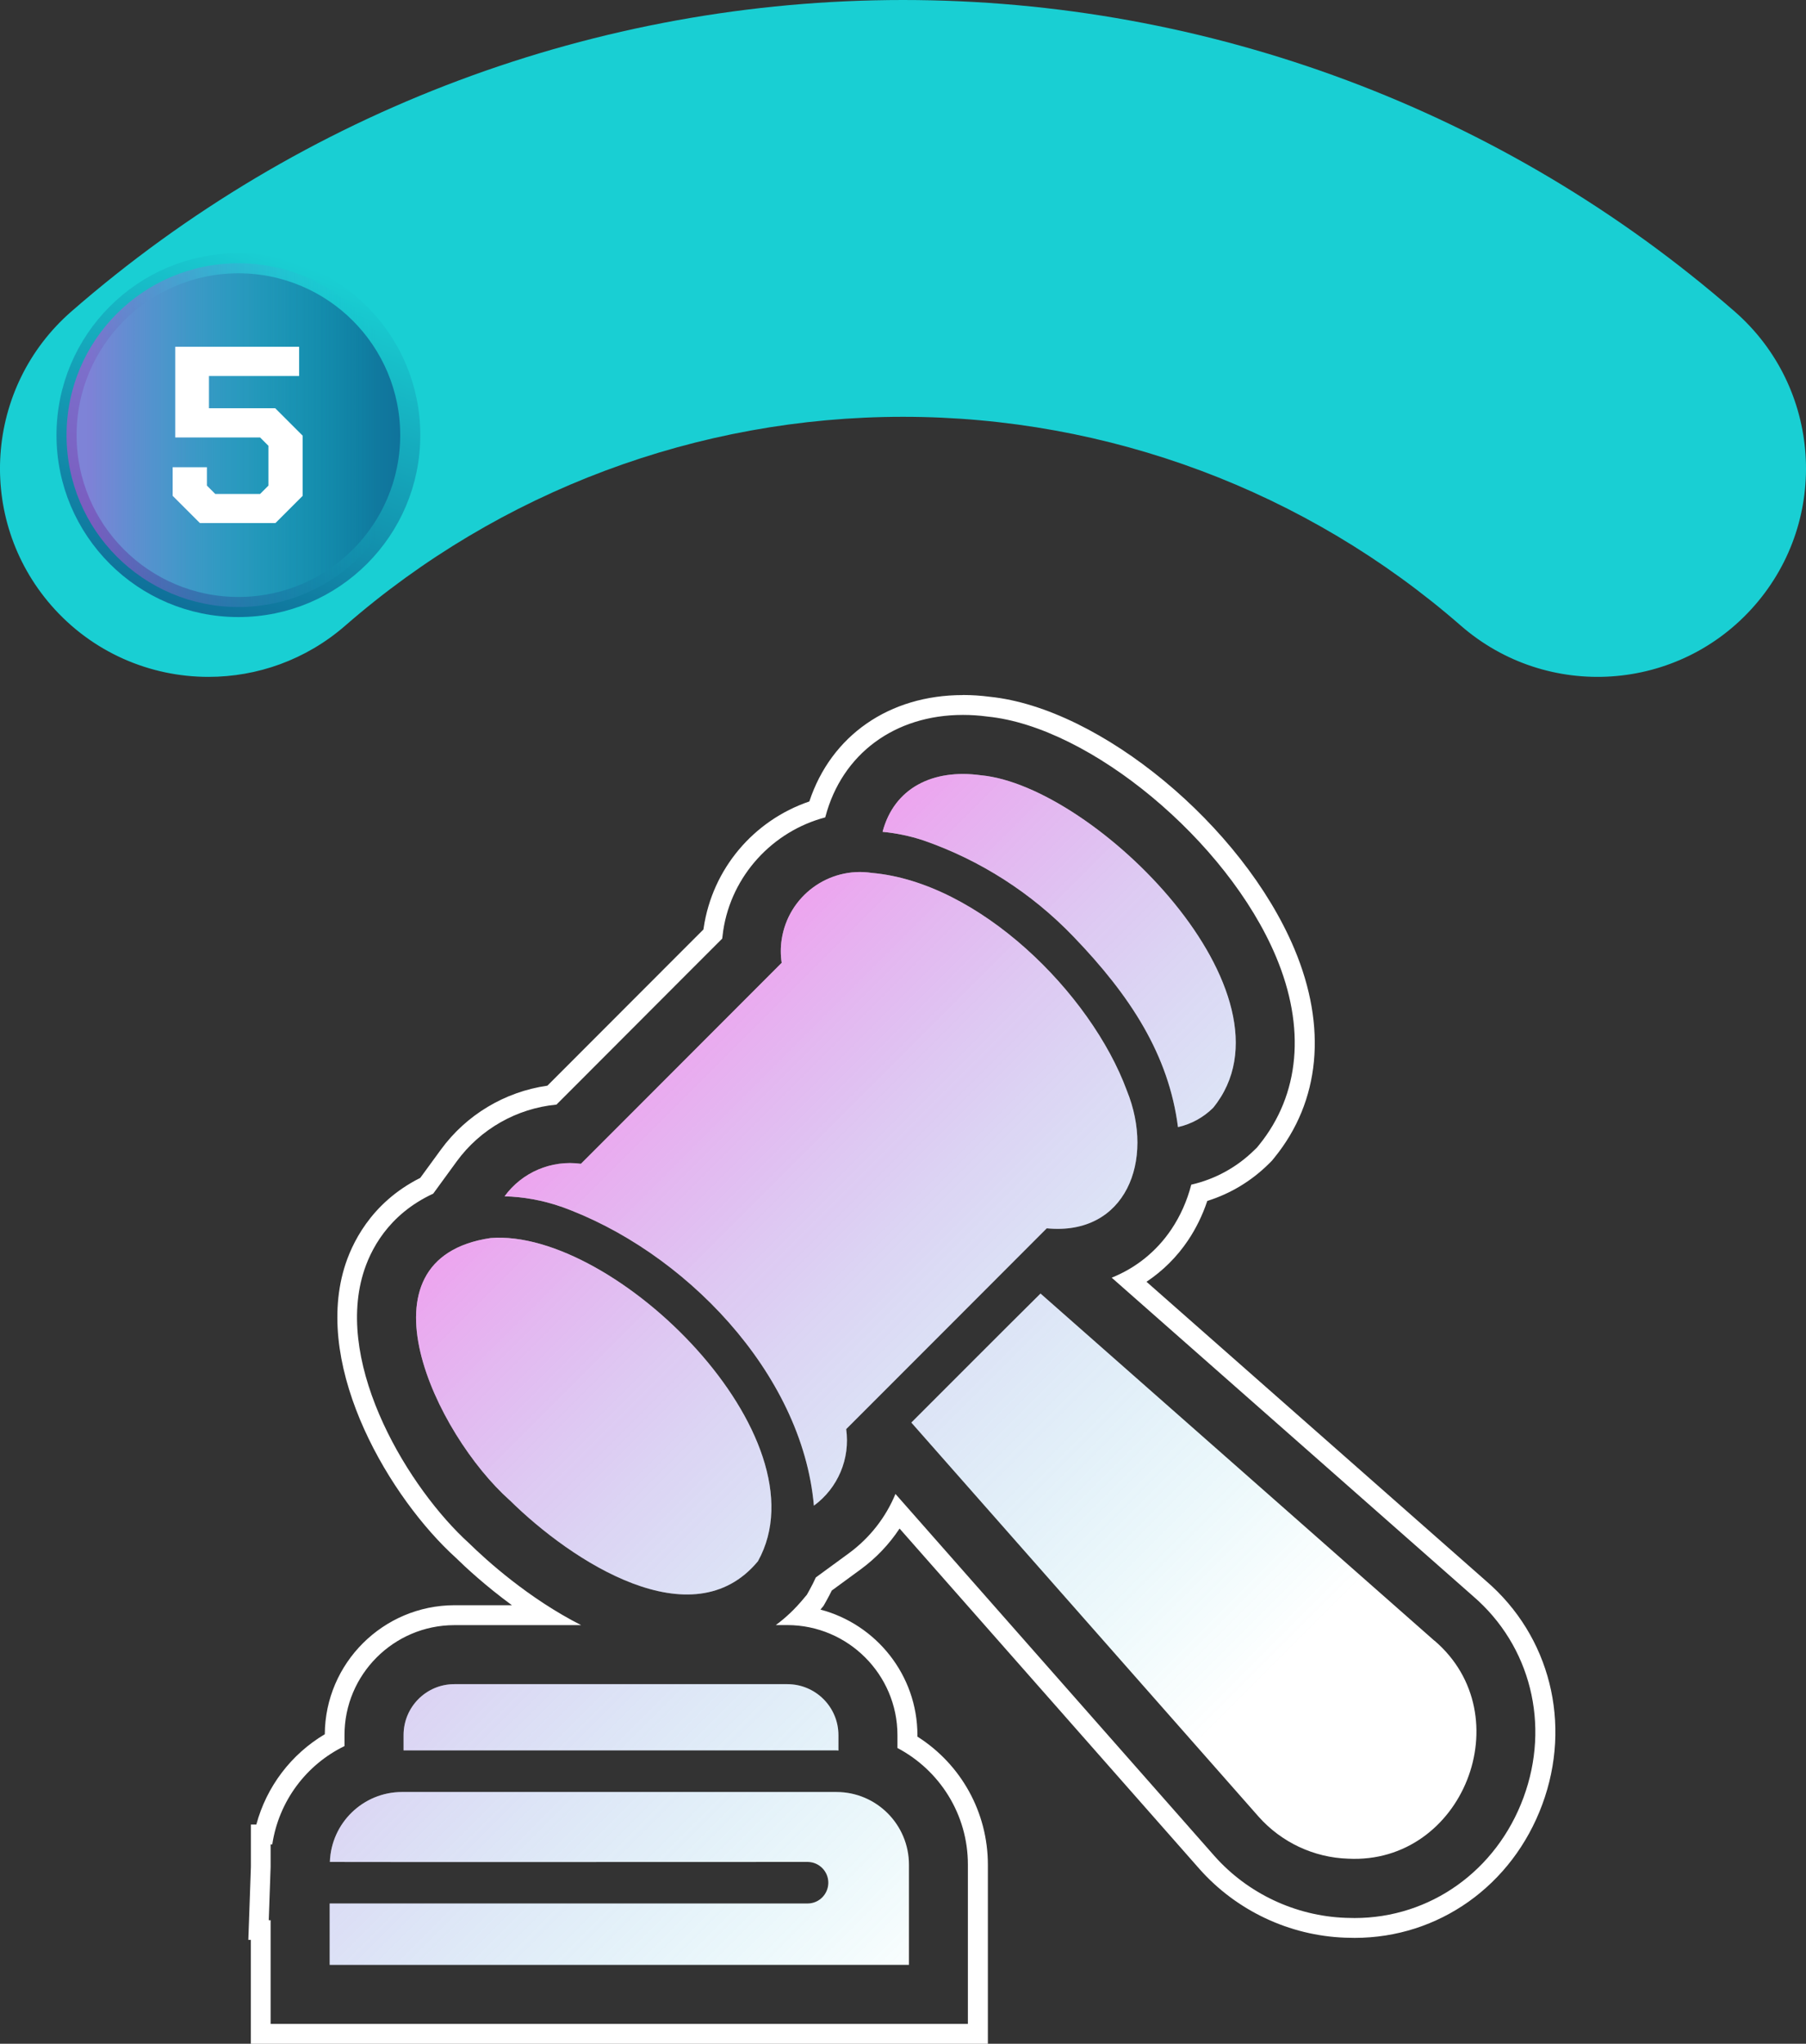 <svg xmlns="http://www.w3.org/2000/svg" xmlns:xlink="http://www.w3.org/1999/xlink" id="Layer_2" data-name="Layer 2" viewBox="0 0 273.02 308.91"><rect x="0" y="0" width="273.02" height="308.91" fill="#333333" stroke="none"/><defs><style>      .cls-1 {        fill: url(#linear-gradient-2);      }      .cls-2 {        fill: #fff;      }      .cls-3 {        fill: url(#New_Gradient_Swatch_3);        stroke: url(#New_Gradient_Swatch_3-2);        stroke-miterlimit: 10;        stroke-width: 3.04px;      }      .cls-4 {        fill: url(#linear-gradient-3);      }      .cls-5 {        fill: url(#linear-gradient);      }      .cls-6 {        fill: #19cfd3;      }    </style><linearGradient id="linear-gradient" x1="124.26" y1="227.1" x2="71.74" y2="174.58" gradientUnits="userSpaceOnUse"><stop offset=".48" stop-color="#fff"></stop><stop offset=".92" stop-color="#fff"></stop></linearGradient><linearGradient id="linear-gradient-2" x1="64.65" y1="167.49" x2="182.84" y2="285.68" gradientUnits="userSpaceOnUse"><stop offset=".07" stop-color="#e33cde" stop-opacity=".5"></stop><stop offset=".42" stop-color="#8079d9" stop-opacity=".28"></stop><stop offset=".9" stop-color="#03c8d3" stop-opacity="0"></stop></linearGradient><linearGradient id="New_Gradient_Swatch_3" data-name="New Gradient Swatch 3" x1="10.06" y1="65.77" x2="62.02" y2="65.77" gradientUnits="userSpaceOnUse"><stop offset="0" stop-color="#19cfd3"></stop><stop offset=".99" stop-color="#0f719a"></stop></linearGradient><linearGradient id="New_Gradient_Swatch_3-2" data-name="New Gradient Swatch 3" x1="45.45" y1="39.92" x2="26.63" y2="91.63" xlink:href="#New_Gradient_Swatch_3"></linearGradient><linearGradient id="linear-gradient-3" x1="10.06" y1="65.77" x2="62.02" y2="65.77" gradientUnits="userSpaceOnUse"><stop offset=".07" stop-color="#e33cde" stop-opacity=".5"></stop><stop offset=".43" stop-color="#8079d9" stop-opacity=".28"></stop><stop offset=".9" stop-color="#03c8d3" stop-opacity="0"></stop></linearGradient></defs><g id="Layer_4" data-name="Layer 4"><g><g><path class="cls-2" d="M145.57,108.06c1.21,0,2.47.08,3.72.25,15.52,1.56,36.25,18.78,43.6,36.27,4.53,10.76,3.62,20.88-2.56,28.49l-.3.37-.34.33c-2.65,2.63-5.96,4.46-9.6,5.29-.63,2.43-1.64,4.72-3.02,6.77-2.24,3.33-5.35,5.82-9.01,7.29l54.63,48.14c8.7,7.48,11.69,19.43,7.62,30.45-4.08,11.06-14.11,18.2-25.54,18.2h0c-.45,0-.91-.01-1.36-.03-7.57-.28-14.79-3.68-19.82-9.35l-48.22-54.72c-1.45,3.51-3.86,6.63-7.05,8.97l-4.99,3.65c-.29.64-.6,1.27-.95,1.89l-.4.72-.53.63c-1.27,1.53-2.66,2.85-4.17,3.96h1.76c9.16.02,16.62,7.47,16.63,16.62v1.96c6.34,3.34,10.66,10,10.65,17.64v24.06H40.91v-15.67h-.28s.28-8.05.28-8.05v-3.41h.25c1-6.59,5.18-12.07,10.92-14.86v-1.65c-.02-9.14,7.42-16.61,16.58-16.63h19.2c-7.97-4.04-14.34-9.82-16.94-12.37-9.02-8.16-20.26-26.59-16.03-40.73,1.04-3.48,3.73-8.94,10.6-12.12l3.55-4.87c3.57-4.9,9.1-8.02,15.08-8.59l2.87-2.87c2.5-2.51,11.08-11.1,17.59-17.62l4.6-4.6c.04-.4.09-.8.15-1.2,1.26-8.37,7.52-15.04,15.42-17.12l.03-.1c2.51-9.49,10.47-15.39,20.78-15.39M145.57,105.06c-11.16,0-19.92,6.12-23.22,16.08-8.45,2.88-14.64,10.2-15.97,19.08-.01.09-.03.18-.04.27l-3.86,3.86c-6.51,6.52-15.1,15.12-17.6,17.62l-2.13,2.13c-6.44.92-12.27,4.41-16.11,9.68l-3.11,4.26c-7.57,3.8-10.44,10.13-11.49,13.63-4.62,15.47,7.05,34.89,16.85,43.77,1.52,1.49,4.53,4.28,8.5,7.19h-8.71c-10.77.03-19.52,8.76-19.58,19.5-5.1,3.03-8.81,7.93-10.35,13.65h-.82v6.36l-.28,8-.11,3.07h.38v15.71h111.42v-27.06c0-7.91-4.03-15.17-10.65-19.37v-.23c-.01-9.09-6.25-16.76-14.66-18.97l.27-.33.18-.21.14-.24.4-.72c.25-.45.49-.91.72-1.38l4.37-3.2c2.32-1.7,4.31-3.79,5.88-6.17l45.36,51.48c5.58,6.28,13.58,10.05,21.97,10.36.47.02.98.03,1.47.03,12.7,0,23.83-7.91,28.36-20.16,4.51-12.2,1.18-25.46-8.48-33.77l-51.35-45.24c2.46-1.64,4.59-3.75,6.26-6.23,1.23-1.83,2.21-3.84,2.93-5.99,3.5-1.09,6.69-3.02,9.31-5.62l.34-.34.11-.11.1-.12.3-.37c6.91-8.51,7.98-19.71,3-31.55-7.82-18.59-29.32-36.38-46.02-38.09-1.37-.18-2.74-.27-4.07-.27h0Z"></path><path class="cls-5" d="M133.42,125.73c1.75-6.61,7.57-9.55,14.85-8.55,17.27,1.59,49,33.21,35.13,50.26-1.46,1.45-3.3,2.47-5.32,2.92-1.4-10.9-7.15-19.81-15.82-28.81-6.31-6.57-14.08-11.55-22.68-14.53-2-.66-4.07-1.09-6.16-1.29ZM77.06,226.76c9.38,9.27,27.62,21.16,37.52,9.22,10.43-18.73-21.63-50.34-40.42-48.85-20.93,3.11-8.34,29.61,2.89,39.63ZM84.73,182.35c18.53,6.59,36.55,25.09,38.31,45.23,3.64-2.66,5.51-7.11,4.88-11.57,9.55-9.53,20.76-20.79,30.32-30.35,11.95,1.17,16.4-10.28,12.11-20.82-5.44-14.76-22.37-31.49-38.56-32.9-6.54-.98-12.63,3.52-13.62,10.06-.18,1.17-.18,2.36,0,3.53-3.41,3.42-21.06,21.08-24.85,24.88l-5.5,5.5c-4.46-.61-8.89,1.27-11.54,4.91,2.88.08,5.74.6,8.46,1.54ZM216.84,247.99l-59.54-52.47c-5.26,5.2-14.29,14.27-19.53,19.5l52.5,59.57c3.45,3.88,8.34,6.18,13.53,6.35,17.36.88,26.27-21.66,13.05-32.96h0ZM126.45,270.86H60.79c-5.89,0-10.72,4.68-10.92,10.57,2.64.03,67.82,0,72.26,0,1.73.03,3.12,1.46,3.09,3.19-.03,1.7-1.4,3.07-3.09,3.09H49.84v9.28h87.57v-15.14c0-6.06-4.9-10.98-10.95-10.99h0ZM126.44,264.57c.11,0,.21,0,.31.03v-2.33c0-4.25-3.45-7.7-7.71-7.71h-50.36c-4.25,0-7.68,3.46-7.67,7.71v2.3h65.42Z"></path><path class="cls-1" d="M133.42,125.73c1.75-6.61,7.57-9.55,14.85-8.55,17.27,1.59,49,33.21,35.13,50.26-1.46,1.45-3.3,2.47-5.32,2.92-1.4-10.9-7.15-19.81-15.82-28.81-6.31-6.57-14.08-11.55-22.68-14.53-2-.66-4.07-1.09-6.16-1.29ZM77.06,226.76c9.38,9.27,27.62,21.16,37.52,9.22,10.43-18.73-21.63-50.34-40.42-48.85-20.93,3.11-8.34,29.61,2.89,39.63ZM84.73,182.35c18.53,6.59,36.55,25.09,38.31,45.23,3.64-2.66,5.51-7.11,4.88-11.57,9.55-9.53,20.76-20.79,30.32-30.35,11.95,1.17,16.4-10.28,12.11-20.82-5.44-14.76-22.37-31.49-38.56-32.9-6.54-.98-12.63,3.52-13.62,10.06-.18,1.17-.18,2.36,0,3.53-3.41,3.42-21.06,21.08-24.85,24.88l-5.5,5.5c-4.46-.61-8.89,1.27-11.54,4.91,2.88.08,5.74.6,8.46,1.54ZM216.84,247.99l-59.54-52.47c-5.26,5.2-14.29,14.27-19.53,19.5l52.5,59.57c3.45,3.88,8.34,6.18,13.53,6.35,17.36.88,26.27-21.66,13.05-32.96h0ZM126.45,270.86H60.79c-5.89,0-10.72,4.68-10.92,10.57,2.64.03,67.82,0,72.26,0,1.73.03,3.12,1.46,3.09,3.19-.03,1.7-1.4,3.07-3.09,3.09H49.84v9.28h87.57v-15.14c0-6.06-4.9-10.98-10.95-10.99h0ZM126.44,264.57c.11,0,.21,0,.31.03v-2.33c0-4.25-3.45-7.7-7.71-7.71h-50.36c-4.25,0-7.68,3.46-7.67,7.71v2.3h65.42Z"></path></g><g><path class="cls-6" d="M31.51,102.31c-8.79,0-17.53-3.66-23.76-10.8-11.43-13.12-10.06-33.01,3.05-44.44C45.63,16.71,90.27,0,136.51,0s90.9,16.72,125.71,47.07c13.11,11.43,14.48,31.33,3.04,44.44-11.43,13.11-31.33,14.48-44.44,3.04-23.34-20.35-53.28-31.55-84.31-31.55s-60.96,11.21-84.31,31.56c-5.97,5.2-13.34,7.75-20.68,7.75Z"></path><g><circle class="cls-3" cx="36.04" cy="65.77" r="25.98"></circle><circle class="cls-4" cx="36.04" cy="65.77" r="25.98"></circle><path class="cls-2" d="M26.1,74.96v-4.34h5.18v2.78l1.26,1.26h6.78l1.26-1.26v-6.02l-1.26-1.26h-12.83v-13.71h18.73v4.42h-13.63v4.87h10.01l4.15,4.15v9.1l-4.11,4.11h-11.42l-4.11-4.11Z"></path></g></g></g></g></svg>